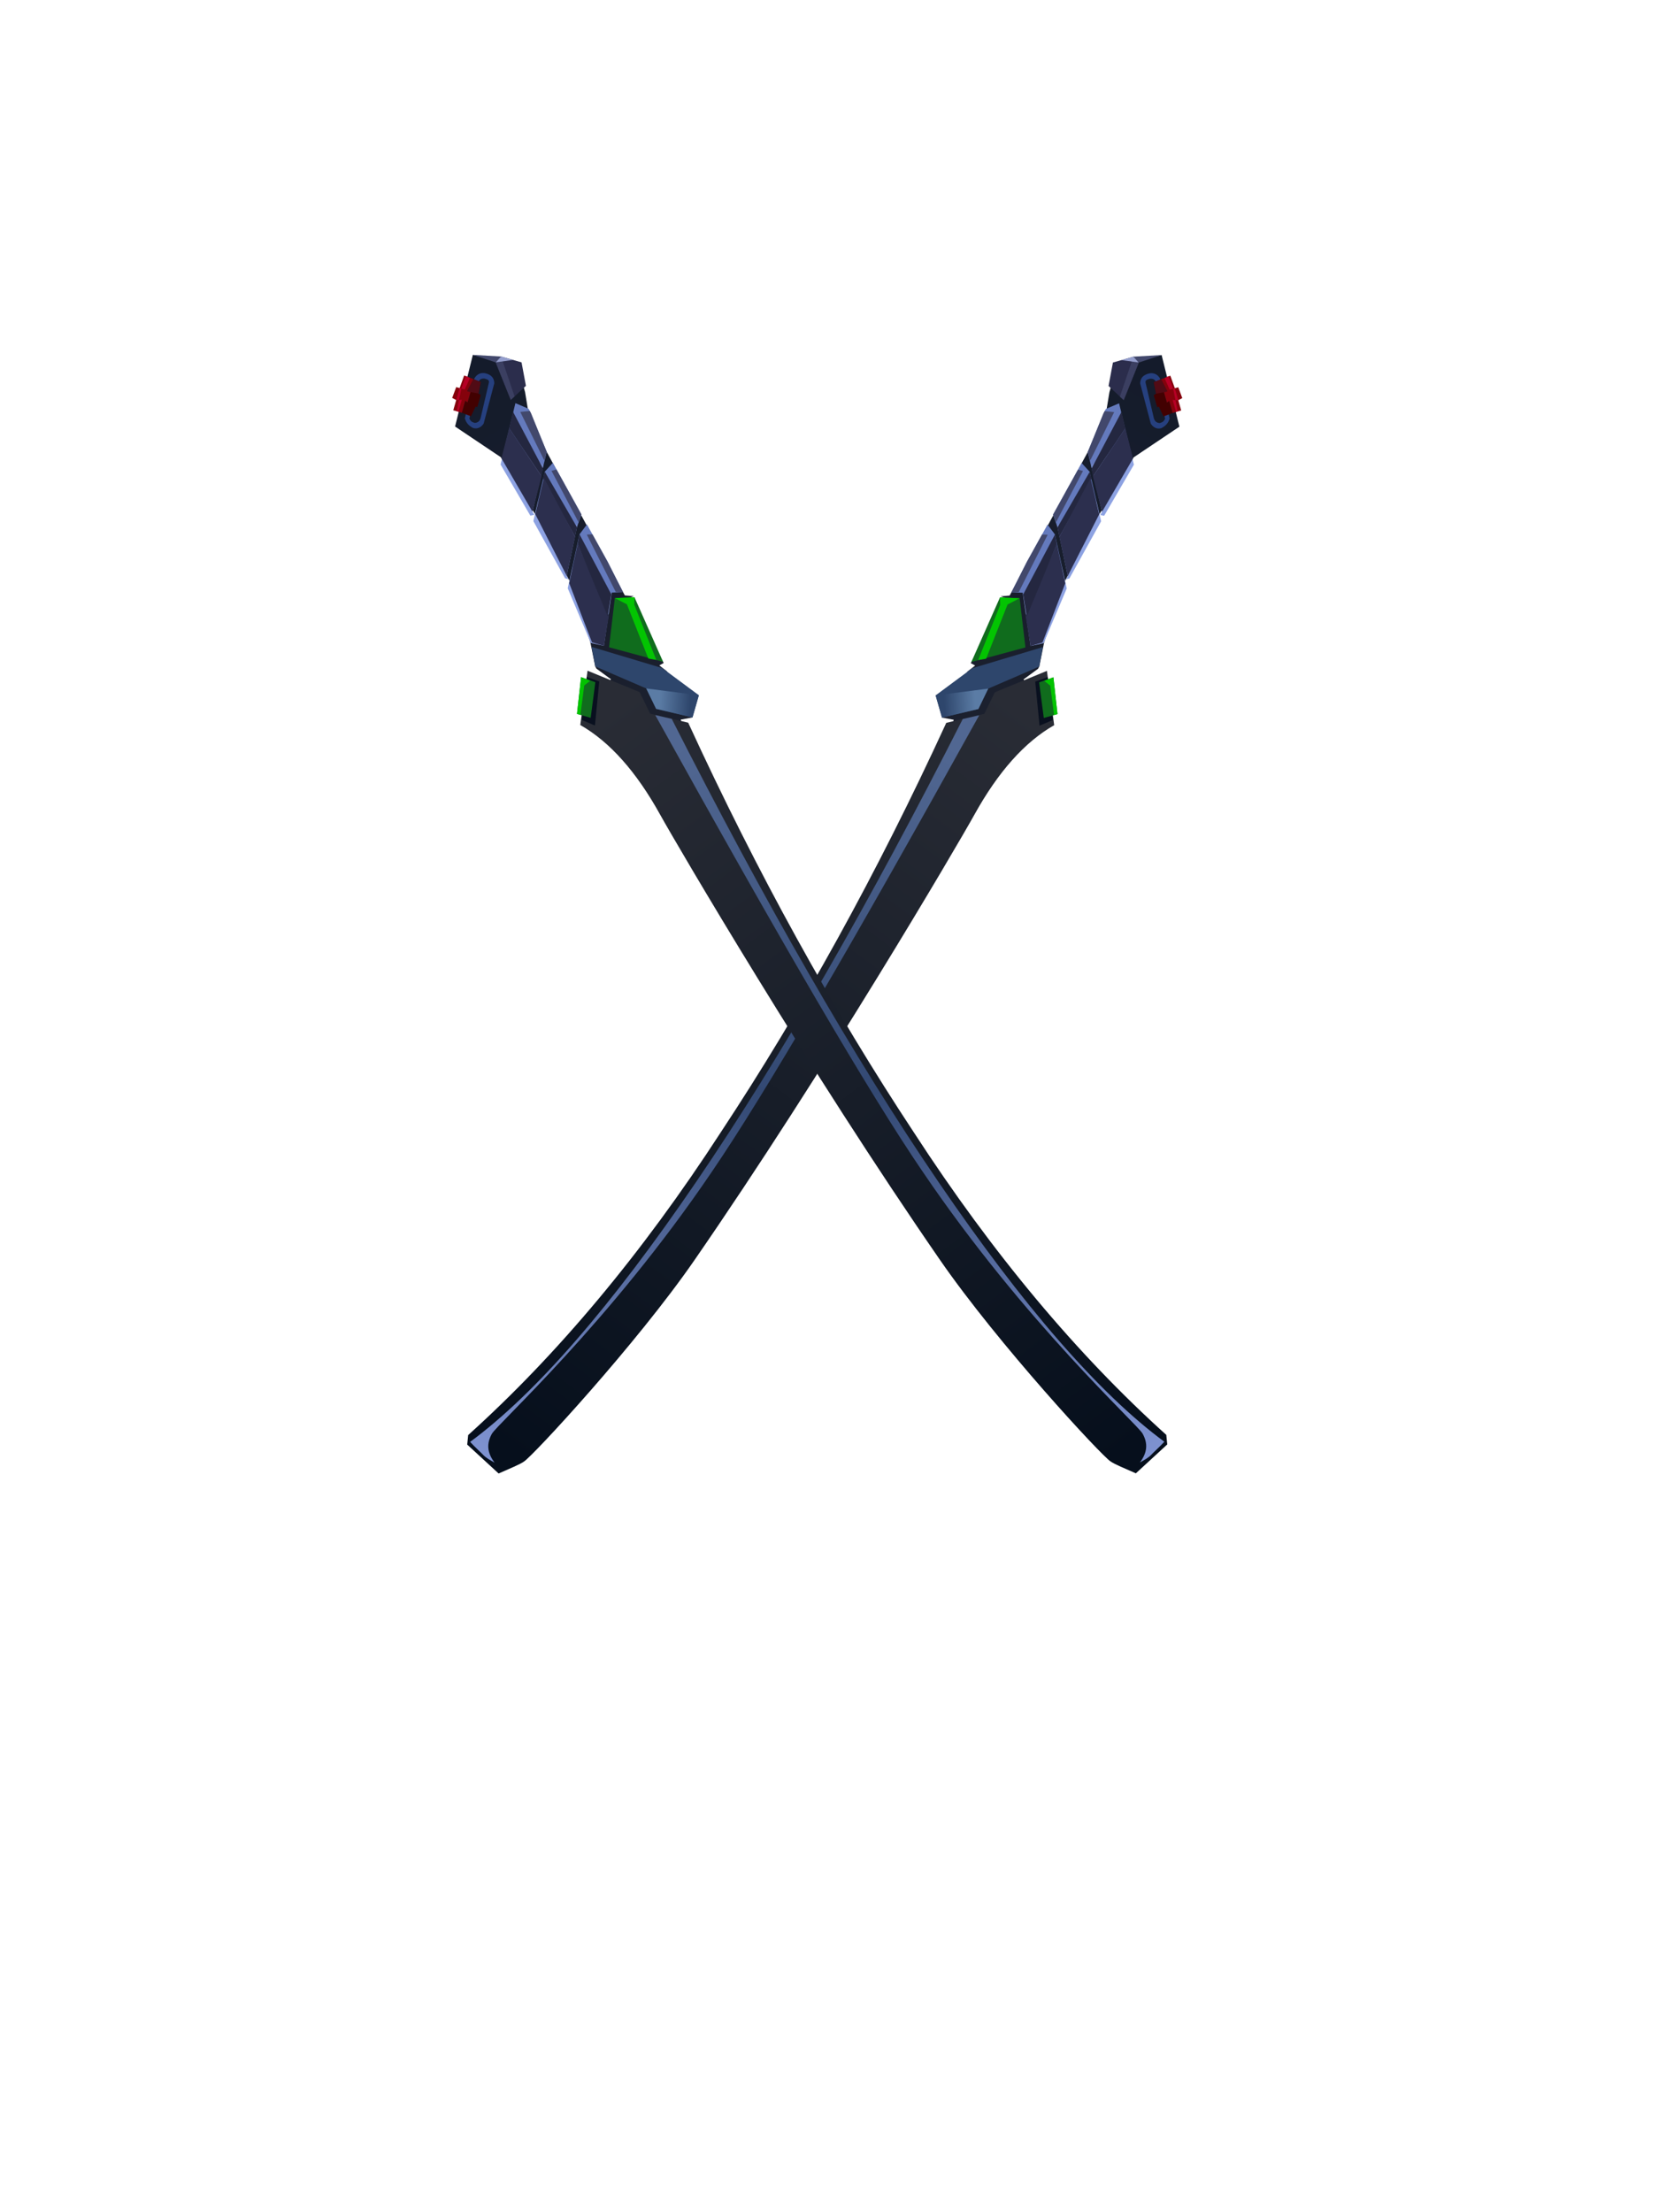 <?xml version="1.0" encoding="UTF-8"?><svg width="1320px" height="1760px" viewBox="0 0 1320 1760" version="1.1" xmlns="http://www.w3.org/2000/svg" xmlns:xlink="http://www.w3.org/1999/xlink"><defs><linearGradient x1="50%" y1="0%" x2="50%" y2="100%" id="id-109835"><stop stop-color="#869DCE" offset="0%"></stop><stop stop-color="#536BAA" offset="37%"></stop><stop stop-color="#E5EBF6" offset="100%"></stop></linearGradient><linearGradient x1="50%" y1="0%" x2="50%" y2="100%" id="id-109836"><stop stop-color="#141B2B" offset="0%"></stop><stop stop-color="#2B2B34" offset="100%"></stop></linearGradient><linearGradient x1="94%" y1="50%" x2="37%" y2="88%" id="id-109837"><stop stop-color="#5B7CA5" offset="0%"></stop><stop stop-color="#2E466C" offset="100%"></stop></linearGradient><linearGradient x1="49%" y1="37%" x2="53%" y2="41%" id="id-109838"><stop stop-color="#647ABD" offset="0%"></stop><stop stop-color="#8DA2E2" offset="100%"></stop></linearGradient><linearGradient x1="49%" y1="37%" x2="52%" y2="41%" id="id-109839"><stop stop-color="#647ABD" offset="0%"></stop><stop stop-color="#8DA2E2" offset="100%"></stop></linearGradient><linearGradient x1="48%" y1="37%" x2="53%" y2="41%" id="id-109840"><stop stop-color="#647ABD" offset="0%"></stop><stop stop-color="#8DA2E2" offset="100%"></stop></linearGradient><linearGradient x1="51%" y1="4%" x2="49%" y2="98%" id="id-109841"><stop stop-color="#292C35" offset="0%"></stop><stop stop-color="#060F1C" offset="100%"></stop></linearGradient><linearGradient x1="50%" y1="4%" x2="50%" y2="100%" id="id-109842"><stop stop-color="#516792" offset="0%"></stop><stop stop-color="#334973" offset="47%"></stop><stop stop-color="#7E92D0" offset="100%"></stop></linearGradient><linearGradient x1="50%" y1="0%" x2="50%" y2="100%" id="id-109835"><stop stop-color="#869DCE" offset="0%"></stop><stop stop-color="#536BAA" offset="37%"></stop><stop stop-color="#E5EBF6" offset="100%"></stop></linearGradient><linearGradient x1="50%" y1="0%" x2="50%" y2="100%" id="id-109836"><stop stop-color="#141B2B" offset="0%"></stop><stop stop-color="#2B2B34" offset="100%"></stop></linearGradient><linearGradient x1="94%" y1="50%" x2="37%" y2="88%" id="id-109837"><stop stop-color="#5B7CA5" offset="0%"></stop><stop stop-color="#2E466C" offset="100%"></stop></linearGradient><linearGradient x1="49%" y1="37%" x2="53%" y2="41%" id="id-109838"><stop stop-color="#647ABD" offset="0%"></stop><stop stop-color="#8DA2E2" offset="100%"></stop></linearGradient><linearGradient x1="49%" y1="37%" x2="52%" y2="41%" id="id-109839"><stop stop-color="#647ABD" offset="0%"></stop><stop stop-color="#8DA2E2" offset="100%"></stop></linearGradient><linearGradient x1="48%" y1="37%" x2="53%" y2="41%" id="id-109840"><stop stop-color="#647ABD" offset="0%"></stop><stop stop-color="#8DA2E2" offset="100%"></stop></linearGradient><linearGradient x1="51%" y1="4%" x2="49%" y2="98%" id="id-109841"><stop stop-color="#292C35" offset="0%"></stop><stop stop-color="#060F1C" offset="100%"></stop></linearGradient><linearGradient x1="50%" y1="4%" x2="50%" y2="100%" id="id-109842"><stop stop-color="#516792" offset="0%"></stop><stop stop-color="#334973" offset="47%"></stop><stop stop-color="#7E92D0" offset="100%"></stop></linearGradient></defs><g transform=" translate(316,250)" id="id-109851"><g transform=" translate(358,486) rotate(29) translate(-358,-486) translate(291,-32)" id="id-109852"><g transform=" translate(4,0)" id="id-109853"><path d=" M 0,1016 C 1,1014 2,1012 2,1011 C 19,967 39,894 54,793 C 68,689 73,539 64,342 C 64,342 62,340 65,336 C 70,332 84,320 108,300 L 119,295 L 118,297 L 122,300 L 119,305 C 113,319 109,332 108,342 C 97,478 102,522 97,621 C 89,782 58,961 48,985 C 42,1000 26,1010 0,1016 Z" fill="url(#id-109835)" id="id-109854"></path><path d=" M 0,1016 C 18,972 34,897 49,793 C 64,689 69,539 60,342 C 60,340 59,338 58,334 L 49,337 L 49,295 L 52,288 L 48,288 L 49,229 L 43,230 L 49,226 L 48,95 L 45,60 L 40,46 L 35,25 L 62,0 L 102,43 L 82,82 L 80,138 L 82,197 L 91,245 L 97,264 L 97,266 L 91,279 L 97,281 L 103,277 L 105,281 L 106,280 L 119,295 L 118,297 L 122,300 L 119,305 L 74,355 C 79,505 78,625 70,715 C 59,849 36,958 25,981 C 19,996 10,1008 0,1016 Z" fill="url(#id-109836)" id="id-109854"></path><polygon points="61 362 60 346 82 321 78 302 103 278 105 281 97 290 99 305 108 306 118 297 120 299 110 310" fill="#332C34" id="id-109854"></polygon><polygon points="101 301 100 292 110 283 118 293 108 302" fill="#FD3A18" id="id-109857"></polygon><polygon points="71 317 49 337 36 324 51 291 92 249 97 264 70 299" fill="#2E466C" id="id-109858"></polygon><polygon points="71 317 49 337 36 324 70 299" fill="url(#id-109837)" id="id-109858"></polygon><polygon points="48 287 80 256 57 224 43 231" fill="#106C1D" id="id-109860"></polygon><polygon points="52 283 57 279 51 233 57 224 43 231 46 236" fill="#03C402" id="id-109860"></polygon><polygon points="49 223 57 219 83 253 91 246 86 199 57 166 48 162 48 196" fill="url(#id-109838)" id="id-109862"></polygon><polygon points="68 234 83 253 90 246 83 196 62 172" fill="#2C2F4E" id="id-109862"></polygon><polygon points="58 220 69 234 62 172 57 166" fill="#242740" id="id-109862"></polygon><polygon points="49 223 54 220 52 169 48 171 48 196" fill="#42486C" id="id-109862"></polygon><polygon points="48 153 56 160 82 190 82 193 84 191 84 139 57 109 48 106" fill="url(#id-109839)" id="id-109866"></polygon><polygon points="56 160 61 166 61 113 57 109" fill="#242740" id="id-109866"></polygon><polygon points="61 166 82 190 82 193 80 135 60 113" fill="#2C2F4E" id="id-109866"></polygon><polygon points="48 153 53 157 52 111 48 112" fill="#42486C" id="id-109866"></polygon><polygon points="81 135 84 134 85 87 51 50 44 59 44 61 48 96 81 132" fill="url(#id-109840)" id="id-109870"></polygon><polygon points="82 83 65 65 61 111 81 132" fill="#2C2F4E" id="id-109870"></polygon><polygon points="65 65 56 55 57 106 61 111" fill="#242740" id="id-109870"></polygon><polygon points="51 58 44 61 44 63 48 96 53 101" fill="#42486C" id="id-109870"></polygon><polygon points="53 46 37 42 31 24 43 12 49 14" fill="#2B2D4C" id="id-109874"></polygon><polygon points="53 46 49 45 43 12 49 14" fill="#3B3F61" id="id-109874"></polygon><polygon points="36 19 43 12 49 14" fill="#939DCC" id="id-109874"></polygon><polygon points="62 0 43 12 49 14" fill="#42486C" id="id-109874"></polygon><path d=" M 70,17 L 92,41 C 93,45 92,48 90,51 C 88,53 85,54 81,52 L 58,28 C 56,24 57,21 60,18 C 63,15 67,15 70,17 Z" fill="#26407F" id="id-109878"></path><path d=" M 71,23 L 89,43 C 89,45 89,46 87,48 C 85,49 83,49 81,47 L 62,26 C 60,24 61,23 63,21 C 66,19 68,20 71,23 Z" fill="#151C2C" id="id-109878"></path><polygon points="87 42 92 36 85 29 84 31 78 25 80 23 71 17 67 22 73 29 72 31 79 38 80 37" fill="#420101" id="id-109880"></polygon><polygon points="78 25 80 23 71 17 67 22 73 29" fill="#510B15" id="id-109880"></polygon><polygon points="92 36 85 29 84 31 78 25 80 23 71 17 76 11 84 18 86 16 93 22 91 25 97 31" fill="#85020C" id="id-109880"></polygon><polygon points="87 27 89 26 83 19 81 21 73 15 75 12 83 19 84 18 91 25 89 26 95 33 94 34" fill="#B60025" id="id-109880"></polygon></g><g transform=" translate(0,264)" id="id-109884"><path d=" M 58,75 L 81,54 L 80,35 L 108,0 L 134,35 C 120,58 113,89 113,128 C 113,156 108,364 90,546 C 82,627 53,745 49,752 C 47,756 42,762 36,770 L 3,762 L 0,755 C 31,665 51,562 59,447 C 68,331 68,207 58,75 Z" fill="url(#id-109841)" id="id-109885"></path><path d=" M 68,66 L 78,57 C 78,263 75,403 68,478 C 55,623 16,736 16,745 C 16,754 20,760 29,764 C 25,764 21,764 18,763 C 15,762 10,761 4,759 C 31,700 50,610 61,491 C 72,372 74,230 68,66 Z" fill="url(#id-109842)" id="id-109885"></path><polygon points="104 12 111 4 131 32 124 41" fill="#09101F" id="id-109887"></polygon><polygon points="115 2 107 11 124 34 132 26" fill="#106C1D" id="id-109888"></polygon><polygon points="115 2 110 8 116 9 130 28 132 26" fill="#02C300" id="id-109888"></polygon></g></g><g transform=" translate(310,485) scale(-1,1) rotate(29) translate(-310,-485) translate(243,-32)" id="id-109890"><g transform=" translate(4,0)" id="id-109853"><path d=" M 0,1016 C 1,1014 2,1012 2,1011 C 19,967 39,894 54,793 C 68,689 73,539 64,342 C 64,342 62,340 65,336 C 70,332 84,320 108,300 L 119,295 L 118,297 L 122,300 L 119,305 C 113,319 109,332 108,342 C 97,478 102,522 97,621 C 89,782 58,961 48,985 C 42,1000 26,1010 0,1016 Z" fill="url(#id-109835)" id="id-109854"></path><path d=" M 0,1016 C 18,972 34,897 49,793 C 64,689 69,539 60,342 C 60,340 59,338 58,334 L 49,337 L 49,295 L 52,288 L 48,288 L 49,229 L 43,230 L 49,226 L 48,95 L 45,60 L 40,46 L 35,25 L 62,0 L 102,43 L 82,82 L 80,138 L 82,197 L 91,245 L 97,264 L 97,266 L 91,279 L 97,281 L 103,277 L 105,281 L 106,280 L 119,295 L 118,297 L 122,300 L 119,305 L 74,355 C 79,505 78,625 70,715 C 59,849 36,958 25,981 C 19,996 10,1008 0,1016 Z" fill="url(#id-109836)" id="id-109854"></path><polygon points="61 362 60 346 82 321 78 302 103 278 105 281 97 290 99 305 108 306 118 297 120 299 110 310" fill="#332C34" id="id-109854"></polygon><polygon points="101 301 100 292 110 283 118 293 108 302" fill="#FD3A18" id="id-109857"></polygon><polygon points="71 317 49 337 36 324 51 291 92 249 97 264 70 299" fill="#2E466C" id="id-109858"></polygon><polygon points="71 317 49 337 36 324 70 299" fill="url(#id-109837)" id="id-109858"></polygon><polygon points="48 287 80 256 57 224 43 231" fill="#106C1D" id="id-109860"></polygon><polygon points="52 283 57 279 51 233 57 224 43 231 46 236" fill="#03C402" id="id-109860"></polygon><polygon points="49 223 57 219 83 253 91 246 86 199 57 166 48 162 48 196" fill="url(#id-109838)" id="id-109862"></polygon><polygon points="68 234 83 253 90 246 83 196 62 172" fill="#2C2F4E" id="id-109862"></polygon><polygon points="58 220 69 234 62 172 57 166" fill="#242740" id="id-109862"></polygon><polygon points="49 223 54 220 52 169 48 171 48 196" fill="#42486C" id="id-109862"></polygon><polygon points="48 153 56 160 82 190 82 193 84 191 84 139 57 109 48 106" fill="url(#id-109839)" id="id-109866"></polygon><polygon points="56 160 61 166 61 113 57 109" fill="#242740" id="id-109866"></polygon><polygon points="61 166 82 190 82 193 80 135 60 113" fill="#2C2F4E" id="id-109866"></polygon><polygon points="48 153 53 157 52 111 48 112" fill="#42486C" id="id-109866"></polygon><polygon points="81 135 84 134 85 87 51 50 44 59 44 61 48 96 81 132" fill="url(#id-109840)" id="id-109870"></polygon><polygon points="82 83 65 65 61 111 81 132" fill="#2C2F4E" id="id-109870"></polygon><polygon points="65 65 56 55 57 106 61 111" fill="#242740" id="id-109870"></polygon><polygon points="51 58 44 61 44 63 48 96 53 101" fill="#42486C" id="id-109870"></polygon><polygon points="53 46 37 42 31 24 43 12 49 14" fill="#2B2D4C" id="id-109874"></polygon><polygon points="53 46 49 45 43 12 49 14" fill="#3B3F61" id="id-109874"></polygon><polygon points="36 19 43 12 49 14" fill="#939DCC" id="id-109874"></polygon><polygon points="62 0 43 12 49 14" fill="#42486C" id="id-109874"></polygon><path d=" M 70,17 L 92,41 C 93,45 92,48 90,51 C 88,53 85,54 81,52 L 58,28 C 56,24 57,21 60,18 C 63,15 67,15 70,17 Z" fill="#26407F" id="id-109878"></path><path d=" M 71,23 L 89,43 C 89,45 89,46 87,48 C 85,49 83,49 81,47 L 62,26 C 60,24 61,23 63,21 C 66,19 68,20 71,23 Z" fill="#151C2C" id="id-109878"></path><polygon points="87 42 92 36 85 29 84 31 78 25 80 23 71 17 67 22 73 29 72 31 79 38 80 37" fill="#420101" id="id-109880"></polygon><polygon points="78 25 80 23 71 17 67 22 73 29" fill="#510B15" id="id-109880"></polygon><polygon points="92 36 85 29 84 31 78 25 80 23 71 17 76 11 84 18 86 16 93 22 91 25 97 31" fill="#85020C" id="id-109880"></polygon><polygon points="87 27 89 26 83 19 81 21 73 15 75 12 83 19 84 18 91 25 89 26 95 33 94 34" fill="#B60025" id="id-109880"></polygon></g><g transform=" translate(0,264)" id="id-109884"><path d=" M 58,75 L 81,54 L 80,35 L 108,0 L 134,35 C 120,58 113,89 113,128 C 113,156 108,364 90,546 C 82,627 53,745 49,752 C 47,756 42,762 36,770 L 3,762 L 0,755 C 31,665 51,562 59,447 C 68,331 68,207 58,75 Z" fill="url(#id-109841)" id="id-109885"></path><path d=" M 68,66 L 78,57 C 78,263 75,403 68,478 C 55,623 16,736 16,745 C 16,754 20,760 29,764 C 25,764 21,764 18,763 C 15,762 10,761 4,759 C 31,700 50,610 61,491 C 72,372 74,230 68,66 Z" fill="url(#id-109842)" id="id-109885"></path><polygon points="104 12 111 4 131 32 124 41" fill="#09101F" id="id-109887"></polygon><polygon points="115 2 107 11 124 34 132 26" fill="#106C1D" id="id-109888"></polygon><polygon points="115 2 110 8 116 9 130 28 132 26" fill="#02C300" id="id-109888"></polygon></g></g></g></svg>